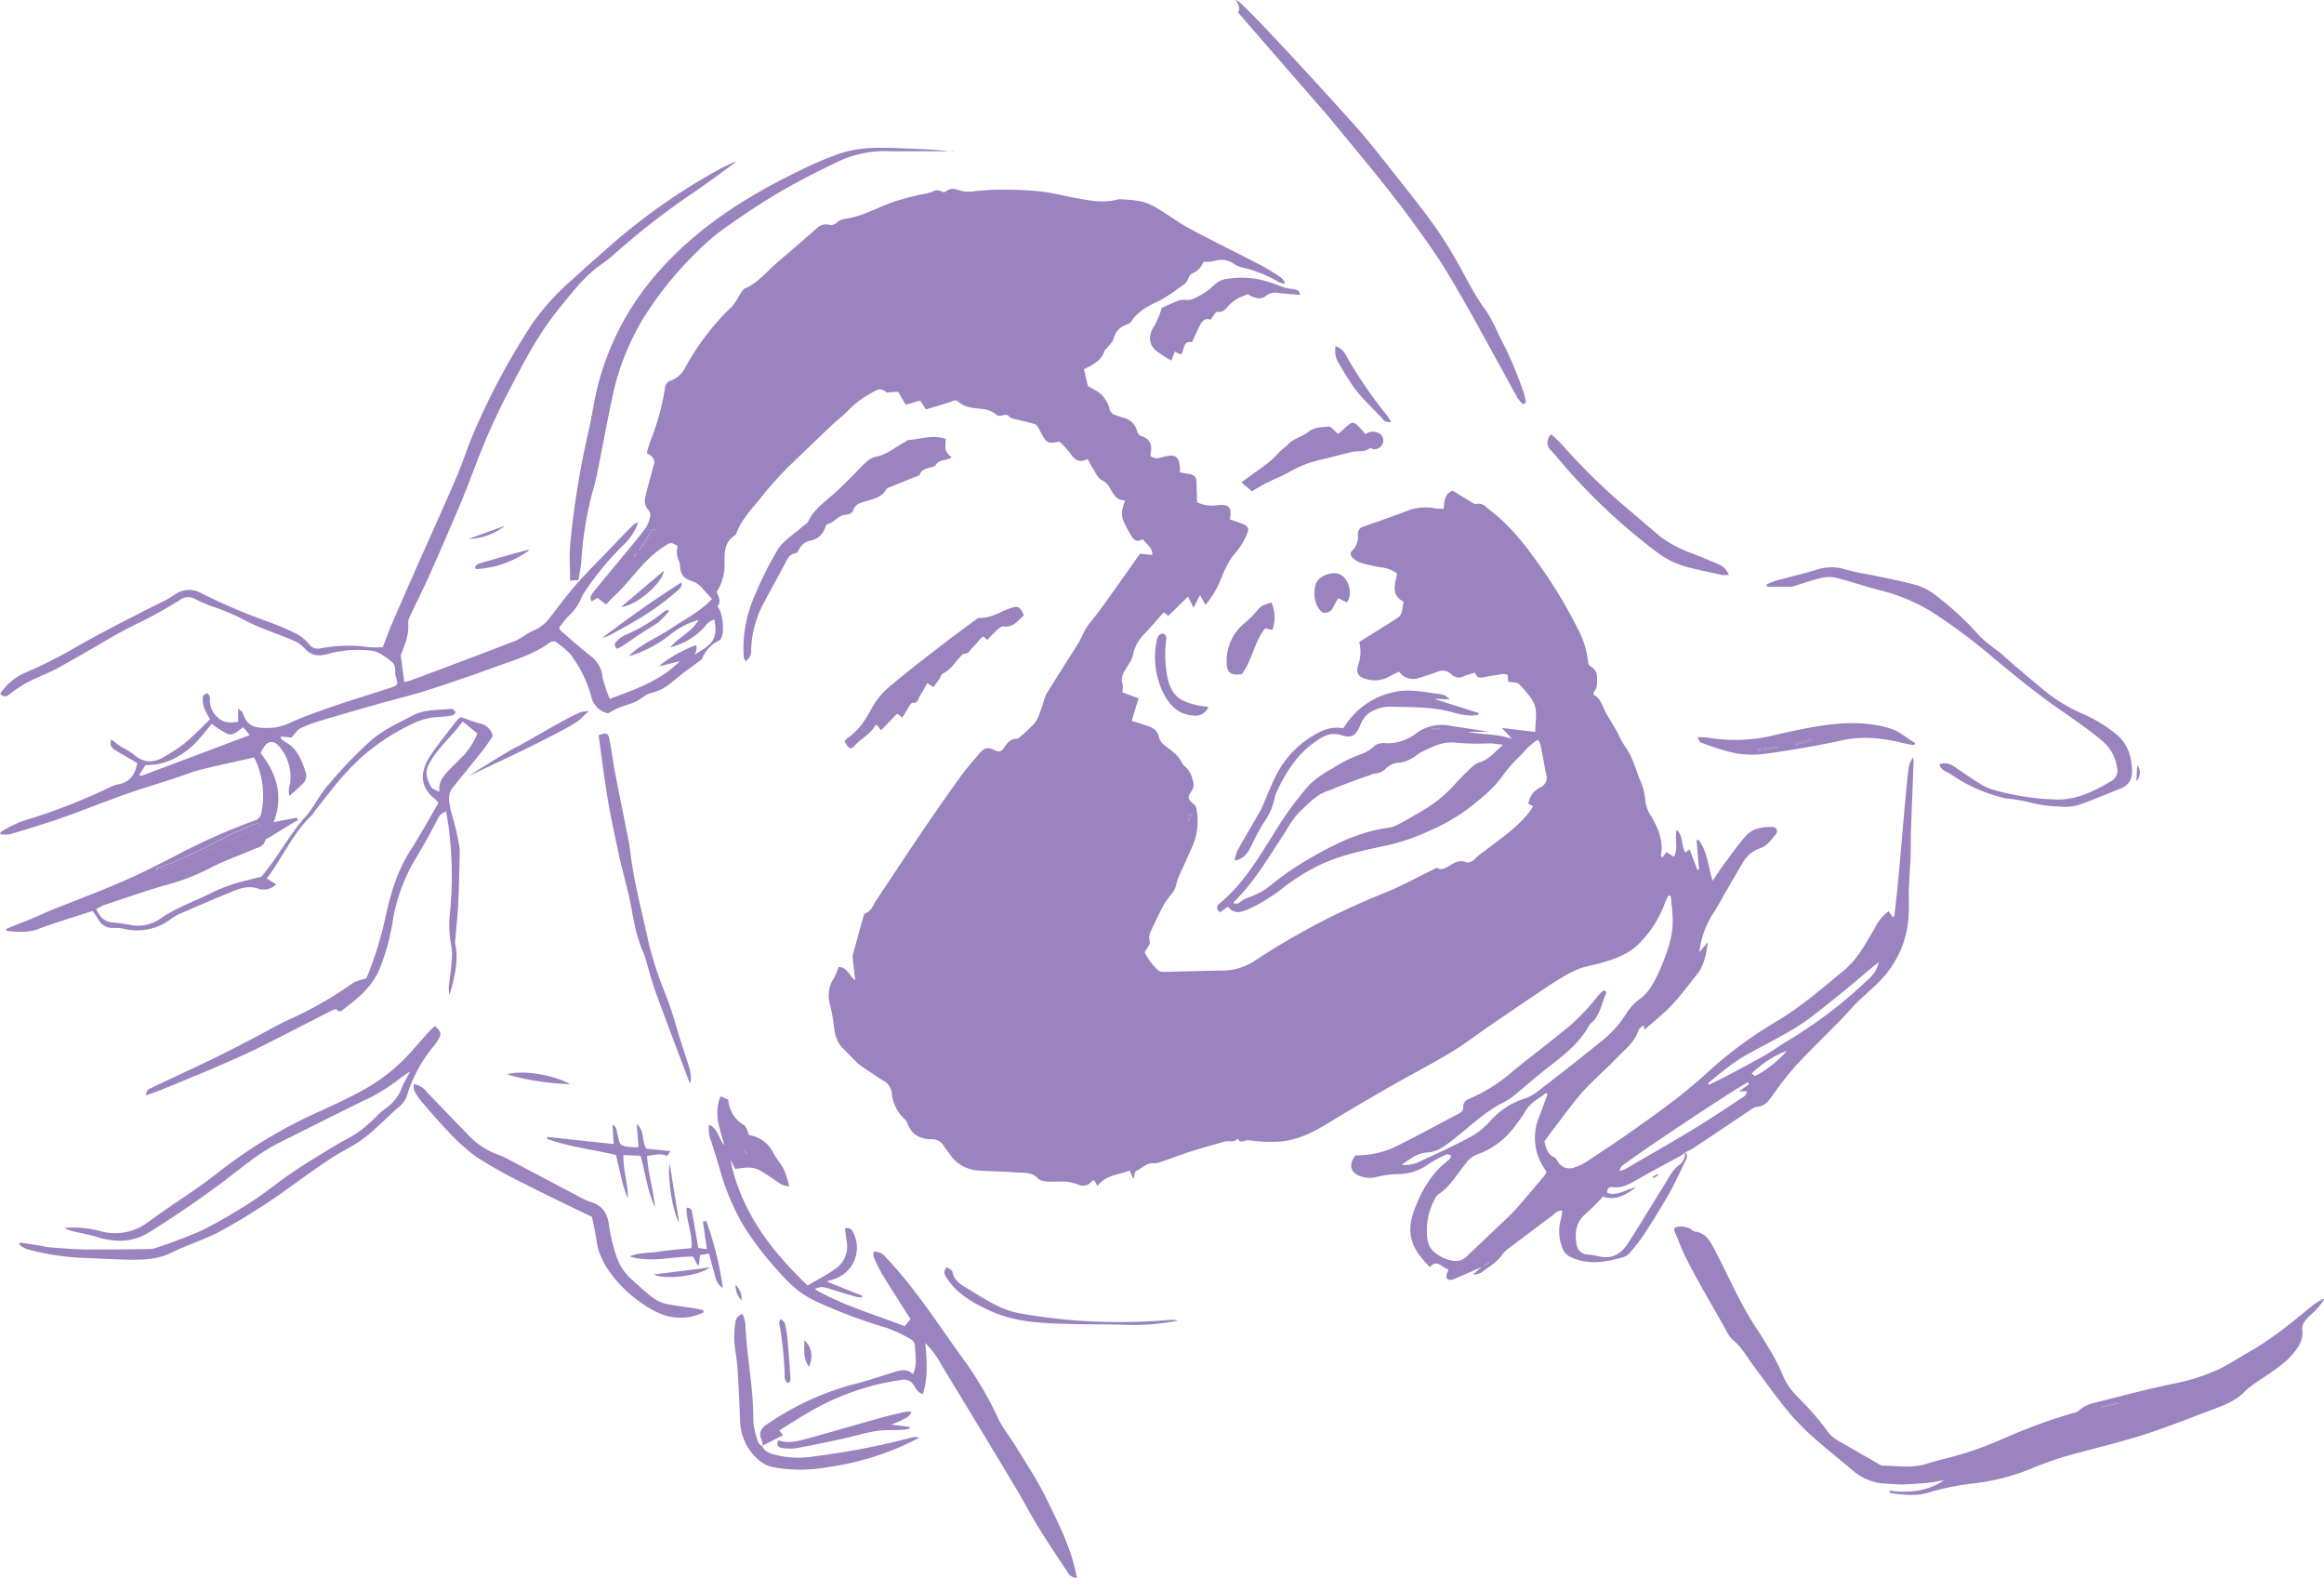 <svg xmlns="http://www.w3.org/2000/svg" viewBox="0 0 481.57 326.87"><title>Asset 1</title><g id="Layer_2" data-name="Layer 2"><g id="Layer_1-2" data-name="Layer 1"><path d="M349.14,238.64c.59.51.5,1.07.18,1.71-1.12,2.22-2.1,4.52-3.32,6.67-1.7,3-3.53,5.92-5.4,8.81a37.12,37.12,0,0,1-2.82,3.62,2.77,2.77,0,0,1-1.21.9c-3.64,1.09-7.29,1.78-11,.11a3.49,3.49,0,0,1-2-2.45,9.12,9.12,0,0,1-.22-5.1,19.63,19.63,0,0,0,.4-2.1c-1-.13-1.5.54-2.07,1q-4.53,3.36-9,6.76a5.92,5.92,0,0,0-1.37,1.3c-1.07,1.59-2.71,2.5-4.17,3.62a3.14,3.14,0,0,1-1.92.52l2.07-1.77,1.3-.57-.23-.34-1,1-5.56,2.42a4.22,4.22,0,0,1-.89.35c-1,.18-1.39-.29-1.09-1.29a6.62,6.62,0,0,1,.38-.8c-1.37-.31-2.34-2.32-3.92-.53-3.6-3.69-5.28-6.73-3-12.41,1.49-3.74,3.46-7.14,6.74-9.62a2.59,2.59,0,0,0,.51-.57,2,2,0,0,0,.14-.52c-.31-.09-.71-.34-.93-.23a27.36,27.36,0,0,0-3.7,2,10.92,10.92,0,0,1-5.86,2.09,19.3,19.3,0,0,0-4.92.6,5.59,5.59,0,0,1-3-.06c-2.43-.69-2.91-2.33-1.43-4.42a19,19,0,0,0,9.54-2.4c4-2,7.82-4.1,11.73-6.16.64-.34,1.17-.63,1.12-1.56s.58-1.34,1.37-1.66a33.54,33.54,0,0,0,8.73-5.51c3.3-2.73,6.75-5.29,10.05-8a42.34,42.34,0,0,0,7.6-7.57,9.26,9.26,0,0,1,1.21-1.22c.07-.07.24,0,.47-.05.05.21.23.49.15.64-1,2-1.16,4.44-3,6a2.83,2.83,0,0,0-.6.74c-2.11,3.73-5.44,6.22-8.73,8.77-2,1.57-3.93,3.27-5.91,4.89a14.78,14.78,0,0,1-2.77,2c-3.63,1.74-6.5,4.51-9.61,6.95a32.46,32.46,0,0,1-3.36,2.54,6.87,6.87,0,0,1-3,1c-2.09.09-3.52,1.28-5.39,2.55a6.76,6.76,0,0,0,3.75-.67c3.72-1.71,7.44-3.42,11-5.36a16.61,16.61,0,0,0,3.78-3.22,16,16,0,0,1,7-4.47,9,9,0,0,0,2.82-1.59c4.45-3.45,8.91-6.89,13.26-10.46a22.1,22.1,0,0,0,5.16-5.89A11,11,0,0,1,340,206.8c2-1.58,3-3.8,4-6,1.42-3.36,2.73-6.78,2.61-10.53-.05-1.56-.26-3.12-.4-4.67l-.47-.08a10.22,10.22,0,0,0-.71,1.43,22.59,22.59,0,0,1-4.84,7.94c-2.26,2.59-5.17,3.63-8.23,4.54-1.53.46-3.14.67-4.64,1.21a24.17,24.17,0,0,0-3.89,2c-1.48.87-2.91,1.83-4.33,2.79q-5.17,3.48-10.32,7c-2.69,1.84-5.26,3.86-8.05,5.53-4.44,2.66-9,5-13.52,7.62q-6.15,3.52-12.2,7.2c-3,1.85-6.21,3.41-9.78,3.7a30.77,30.77,0,0,1-6.48-.28c-.74-.1-1.75.87-2.28-.38-.69,1-1.78.41-2.66.65-1.56.44-3.13.88-4.68,1.34-1.08.32-2.17.64-3.23,1-1.75.6-3.47,1.24-5.22,1.84a4.3,4.3,0,0,1-1.64.33c-1.51-.12-2.41,1.09-3.63,1.58-.28.12-.3.87-.55,1.7l-.77-1.78c-2.26.91-4.9.87-6.69,3.2l-.67-1.2c-.15.06-.37.08-.46.19a2.3,2.3,0,0,1-2.89.71,9.22,9.22,0,0,0-3.53-.62c-.89,0-1.8.07-2.68,0-.68-.07-1.58-.12-2-.56-1.33-1.52-3.09-1.2-4.72-1.33-2.54-.21-5.09-.21-7.63-.39a7.72,7.72,0,0,1-6.2-3.66c-.31-.48-.72-.9-1-1.37A2.78,2.78,0,0,0,193,236c-2.26,0-4.1-.93-4.94-3.26a2.31,2.31,0,0,0-.64-.95,8.25,8.25,0,0,1-2.62-5.38,3.43,3.43,0,0,0-1.77-2.56c-1.68-1-3.29-2.18-4.93-3.27-.35-.23-3-3-3.39-3.36-1.56-1.48-1.77-3.41-2-5.39a37.21,37.21,0,0,0-.79-4,6.41,6.41,0,0,1,.84-5.14,13.28,13.28,0,0,0,1-2.37c1.89,0,2.16,1.87,3.47,2.73-.2-1.61-.37-3-.53-4.46a2.1,2.1,0,0,1,0-.76q1.1-4,2.25-8.07a1,1,0,0,1,.43-.6c1.22-.45,1.52-1.64,2.14-2.57,3.26-4.9,6.5-9.82,9.8-14.69q3.72-5.48,7.59-10.85c1.23-1.71,2.62-3.31,4-4.91,1.14-1.32,1.77-1.45,3.42-.65a1.16,1.16,0,0,0,1.64-.47c.68-1.06,1.38-2,2.81-2a.92.92,0,0,0,.49-.27c1-.85,2-1.79,2.9-2.69s1.31-2.57,1.86-3.92a16,16,0,0,1,.76-2.31c2.1-3.44,4.29-6.82,6.43-10.23a14.31,14.31,0,0,0,1.07-2,12.11,12.11,0,0,1,1.9-3c1.58-1.92,3-4,4.45-6,1.86-2.6,3.69-5.22,5.58-7.89l2.58.26c0-1.68-1.27-2.21-2-3.27-1.54.88-2.14-.23-2.73-1.33a20.74,20.74,0,0,1-1.39-2.72,4.71,4.71,0,0,1-.11-2.05,11.64,11.64,0,0,1,.58-1.95c-1.7.06-2.38-1.17-3.07-2.37a3.85,3.85,0,0,0-1.78-1.83c-.8-.38-1.26-1.53-1.82-2.37-.41-.62-.72-1.3-1.13-2-1.76.92-2.72.13-3.6-1.2a19.1,19.1,0,0,0-2.19-2.38c-2.42.44-2.63.34-3.72-1.62-.25-.45-.46-.92-.73-1.35-.17-.26-.39-.59-.65-.67-1.31-.39-2.63-.69-4-1-.36-.1-.72-.22-1.08-.34a.32.32,0,0,1-.15-.12c-.75-1.07-1.86.15-2.65-.4a5.31,5.31,0,0,0-2.46-1.21c-1.88-.26-4-.17-5.54-1.57-.63-.55-1.19-.09-1.78.1-1.63.51-3.27,1-4.93,1.49l-1.19-1.83-3,.85-1.59-2.68-1.36.09c-.38,0-.91.21-1.11,0-1.33-1.22-2.3-.2-3.42.38a18.14,18.14,0,0,0-4.53,3.51c-1.08,1.09-2.32,2-3.43,3.07-2.74,2.59-5.45,5.22-8.18,7.82a76.51,76.51,0,0,0-6.67,7.41c-1.77,2.19-3.72,4.21-4.74,6.9a1.3,1.3,0,0,1-.43.63c-2.06,1.29-2.09,3.42-2.1,5.43a10.11,10.11,0,0,1-1.64,6.23c.4,1,1.08,2,.18,3,1.12,1.31,1.54,5.15.77,6.6-.09.16-.2.37-.35.44a7.19,7.19,0,0,0-3.61,3.81c-.1.21-.36.35-.57.5-1,.76-2.06,1.49-3.08,2.26-2.18,1.63-4,3.73-6.9,4.31-1.12.23-2.06,1.27-3.16,1.78s-2.38.84-3.56,1.31c-.65.26-1.26.64-2.2,1.14a4.48,4.48,0,0,1-3.5-3.58,24.89,24.89,0,0,0-3.67-7.77C118,135,116.51,134,115.25,133a1.27,1.27,0,0,0-.89-.07,1.74,1.74,0,0,0-.67.35c-3.23,2.3-7,3.4-10.65,4.73q-7.3,2.67-14.71,5.05c-3.16,1-6.41,1.76-9.61,2.67-4.06,1.15-8.11,2.31-12.15,3.52a28.16,28.16,0,0,0-4.27,1.59c-.66.32-1.11,1.1-1.92,1.95l-2.12-.22-.12.37a4.68,4.68,0,0,0,.81.67c2.58,1.31,3.54,3.74,4.36,6.27a2.26,2.26,0,0,1-.58,2.48c-.87.84-1.78,1.64-2.76,2.54a4.47,4.47,0,0,1,.12-2.45A9.81,9.81,0,0,0,58.16,155c-1-1.36-2-1.68-3-.83A6.75,6.75,0,0,0,54,156c3.34,4.26,4.8,8.89,2.7,14.32l4.75-.93.38.5c-.34.16-.7.3-1,.5-1.75,1.06-3.49,2.13-5.23,3.2-.22.13-.6.23-.63.4-.27,1.44-1.58,1.54-2.56,2-3,1.33-6.11,2.34-9,3.9a44.87,44.87,0,0,1-9.29,3.52c-4.24,1.23-8.4,2.7-12.59,4.1a12.17,12.17,0,0,0-1.61.82c.8,1.6,1.73,2.71,3.61,2.78a33.43,33.43,0,0,1,3.78.56,8.19,8.19,0,0,0,6-1.42c3.08-2.14,6.6-3.37,9.92-5a35.2,35.2,0,0,1,4.77-2c2.06-.66,4.18-1.12,6.16-1.64,3.41-4,5.73-8.64,9.22-12.52,1.7-1.89,2.76-4.34,4.44-6.25a89.66,89.66,0,0,1,9.16-9.54c2.49-2.12,5.61-3.55,8.55-5.09,2.5-1.31,5.36-1.09,8.09-1.37.26,0,.58.47.87.72-.26.22-.5.6-.8.65a26.66,26.66,0,0,1-3.22.35c-2.71.12-5,1.31-7.34,2.56a43,43,0,0,0-11.29,8.79c-2.34,2.53-4.37,5.34-6.54,8a8.82,8.82,0,0,1-.66.94c-3.59,3.4-5.68,7.86-8.43,11.85-.25.37-.53.72-.93,1.27l1.94,1.24a3.69,3.69,0,0,1-3.61.92c-2.07-.78-3.9-.09-5.72.65-3.43,1.39-6.82,2.87-10.22,4.34a9.61,9.61,0,0,0-2,1.06,11.56,11.56,0,0,1-10.13,2.19,9.6,9.6,0,0,0-1.91-.15,3.33,3.33,0,0,1-3.3-1.83,13.15,13.15,0,0,0-1.16-1.68c-3.81,1.25-7.61,2.38-11.31,3.76-2.21.83-4.31.57-6.48.37l-.1-.41,2.22-.91c1.3-.52,2.61-1,3.91-1.57,1-.42,2-.91,3-1.32,5.16-2.08,10.37-4,15.48-6.25,3.63-1.57,7.15-3.42,10.69-5.21A124.08,124.08,0,0,1,52.72,170a1.9,1.9,0,0,0,1.39-1.43,17.57,17.57,0,0,0-1.32-11.41c-.07-.16-.27-.26-.23-.23-3.75.85-7.37,1.61-11,2.52-1.86.47-3.64,1.21-5.47,1.8-3.4,1.11-6.84,2.14-10.22,3.33-4.28,1.52-8.49,3.23-12.78,4.74-3.62,1.27-7.29,2.38-11,3.5a7,7,0,0,1-2,0L.1,172.4a26.59,26.59,0,0,1,4.43-2.27,123.61,123.61,0,0,0,17.91-6.88,7.35,7.35,0,0,1,2-.77c2.47-.38,3.55-2,4-4.41-1.42-.83-2.91-1.68-4.38-2.56-.77-.46-1.49-1-1-2.33.82.61,1.47,1.17,2.19,1.63a17,17,0,0,1,2.31,1.35c2.12,1.94,4.31,2,6.64.5a36.42,36.42,0,0,0,4-2.63c1.85-1.55,3.54-3.29,5.32-5a18.76,18.76,0,0,1-1.25-2.48,5.77,5.77,0,0,1-.24-2.23c0-.29.58-.54.89-.8.21.34.64.71.6,1A4.64,4.64,0,0,0,45,148.51c1.23,1.3,2.67,1.25,4.35,1v-2.77c.5.5.88.69,1,1,.89,3,2.88,3.23,6.43,3a13.1,13.1,0,0,0,4.14-1.39c3-1.26,6.09-2.34,9.18-3.39,3.57-1.21,7.18-2.29,10.76-3.47,1.69-.56,1.67-.61,1.14-2.43a1.31,1.31,0,0,1-.1-.37c0-1,.11-2-.78-2.64-1.31-1-2.53-2.1-4.33-2.28a23.75,23.75,0,0,0-8.93.71c-1.93.56-3.45.34-4.82-1.25a6.43,6.43,0,0,0-2.34-1.59c-3.3-1.4-6.75-2.47-9.91-4.12a42.6,42.6,0,0,0-7.15-3,38.49,38.49,0,0,1-3.65-1.65,2.85,2.85,0,0,0-2.69.41,91.56,91.56,0,0,1-8.34,4.65,89.48,89.48,0,0,0-8.07,4.4c-3.12,1.76-6.2,3.6-9.35,5.29-1.91,1-4,1.76-5.9,2.76a27,27,0,0,0-3.66,2.43c-.67.5-1.2.69-1.94-.09a11.81,11.81,0,0,1,4.92-4.25,97,97,0,0,0,9.3-4.56c6.52-3.81,13.27-7.19,20-10.56.8-.4,1.53-.92,2.29-1.4a5.07,5.07,0,0,1,5.28,0,119.18,119.18,0,0,0,13.38,5.71,57.17,57.17,0,0,1,6.53,2.79,9.21,9.21,0,0,1,2.31,2,2.26,2.26,0,0,0,2.18.9,29.91,29.91,0,0,1,10.1-.29,22.64,22.64,0,0,0,3,0c.63-1.62,1.2-3.23,1.87-4.81,1.56-3.64,3.16-7.27,4.76-10.9,2.85-6.44,5.77-12.85,8.55-19.31,1.46-3.41,2.56-7,4.07-10.36a147,147,0,0,1,11.79-21.76,52.26,52.26,0,0,1,8.55-9.31q3.26-3,6.6-5.88A126.52,126.52,0,0,1,149.16,35c.9-.48,1.84-.9,2.76-1.34a3.94,3.94,0,0,1,.64-.15c-3.14,2.27-6.07,4.52-9.14,6.57a154.85,154.85,0,0,0-16.61,13c-1.29,1.14-2.79,2-4.1,3.17a31.34,31.34,0,0,0-3.22,3.26c-1.63,1.89-3.21,3.82-4.73,5.8-4,5.21-6.91,11.06-9.92,16.85a137.24,137.24,0,0,0-6.21,14c-1.15,3-2.29,6-3.53,8.91q-3.1,7.33-6.35,14.6c-1.2,2.68-2.54,5.3-3.79,8a3.08,3.08,0,0,0-.38,1.46c.22,2.47-.77,4.62-1.55,6.58l.74,5.58a12.57,12.57,0,0,0,1.45-.38c7.13-2.67,14.27-5.33,21.37-8.08,1.41-.55,2.6-1.64,4-2.23a7.92,7.92,0,0,0,3.26-2.54c1.88-2.42,3.71-4.9,5.74-7.2,2.24-2.54,4.68-4.91,7-7.36,1.51-1.57,3-3.14,4.55-4.68a2.54,2.54,0,0,1,1.11-.63,11.41,11.41,0,0,1-2.91,4.55,59.5,59.5,0,0,0-8.18,9.88,5.31,5.31,0,0,0-.67,1.16,10.57,10.57,0,0,1-2.84,4,24,24,0,0,0-1.79,2.25c.17.36.2.51.29.59,2.08,1.78,4.12,3.61,6.28,5.3a6.18,6.18,0,0,1,2.43,4.36,25.1,25.1,0,0,0,1.5,4.5c5.24-2,10.31-3.63,14.56-7.84l-4.31,1.1c1.18-1.32,5.31-3.66,7.66-4.39a2.29,2.29,0,0,1-.43,2c3.56-2.08,5-3,4.2-7.34a3.75,3.75,0,0,0-2,1.52,14.3,14.3,0,0,1-7.12,4.26c1.61-2.07,4.29-3,5.85-5.68a16.62,16.62,0,0,0-5.66,2.87,24.85,24.85,0,0,1-8.87,4.68c2.53-2.54,5.9-3.8,8.81-5.77s6.06-3.5,8.5-6.12c-1-1-1.73-1.95-2.58-2.77a3.7,3.7,0,0,0-1.41-.85c-1.93-.61-2.53-1.32-2.65-3.34a2.8,2.8,0,0,0-.15-.73,4.66,4.66,0,0,1-.35-3.28c-1.46-.9-1.48-.72-2.82.13-4.35,2.75-6.94,7.23-10.66,10.59-.42.38-.79.83-1.34,1.41l-1.77-1.38-1.22.74c-.53-.88,0-1.46.4-2,1.81-2.24,3.67-4.44,5.5-6.66s3.61-4.32,5.3-6.56a6.78,6.78,0,0,0,.92-2.47,1.44,1.44,0,0,0-.31-1.19,2.81,2.81,0,0,1-.65-2.86c.35-1.68.86-3.33,1.3-5,.13-.49.24-1,.41-1.48.43-1.26-.36-1.89-1.44-2.51a21.79,21.79,0,0,1,.75-2.53,49.27,49.27,0,0,0,3-10.88,1.77,1.77,0,0,1,1.29-1.64,5.29,5.29,0,0,0,2.9-2.63,51.87,51.87,0,0,1,9.77-12.75,10.83,10.83,0,0,0,1.32-2c.42-.62.78-1.48,1.38-1.73,2.69-1.15,4.42-3.43,6.54-5.25q4.15-3.56,8.27-7.16a2.69,2.69,0,0,1,2.44-.75,1.7,1.7,0,0,0,1.72-.46,3.57,3.57,0,0,1,1.89-.78c3.86-.57,7.16-2.71,10.83-3.8,1.53-.45,3.08-.82,4.63-1.2a13,13,0,0,0,2.41-.56,1.76,1.76,0,0,1,1.95-.06,1,1,0,0,0,.89,0c1-.93,2.18-.46,3.08-.17a7,7,0,0,0,3,.08c1.78-.15,3.57-.33,5.35-.31,2.8,0,5.62.1,8.4.41,2.41.27,4.76.92,7.16,1.35,2.83.51,5.66,1.09,8.54.29a3.81,3.81,0,0,1,1.33,0,23.3,23.3,0,0,1,3.8.43,12.94,12.94,0,0,1,3.27,1.47c2.14,1.27,4.13,2.8,6.32,4,5,2.68,10.14,5.18,15.2,7.81,1.36.71,2.63,1.57,3.92,2.41a2.07,2.07,0,0,1,.87,1.31,3.85,3.85,0,0,1-1.11-.24A26.65,26.65,0,0,0,257,55.31a6,6,0,0,1-1.52-.79,4.53,4.53,0,0,0-3.86-.45,8.61,8.61,0,0,1-2.27.16,3.89,3.89,0,0,1-2.2,2.37,1.65,1.65,0,0,0-.89,1c-.29,1-1.11,1.5-1.9,2a31.87,31.87,0,0,1-3.8,2.54c-2.36,1.12-4.68,2.19-6.17,4.51-.24.38-.86.51-1.31.76A3.72,3.72,0,0,0,230.81,70c-.13.73-.87,1.35-1.34,2-.19.26-.52.45-.61.73-.69,2.11-2.58,2.87-4.24,3.77l.81,3.48c1.13.69,2.62,1.22,3.46,2.57a6,6,0,0,1,1,1.94A1.58,1.58,0,0,0,231,85.93c.54.2,1.08.42,1.63.57a3.73,3.73,0,0,1,3,2.88,1.47,1.47,0,0,0,.82.93c1.93.63,2.39,1.94,1.94,3.77a1.33,1.33,0,0,0,.06.42,2.21,2.21,0,0,0,2.14.27c.18-.06.37-.1.56-.15,2.43-.62,3.19-.08,3.36,2.37,0,.25,0,.5,0,.85.52.1,1,.21,1.51.28,1.59.21,1.93.64,1.93,2.21,0,1.26.08,2.52.12,3.71a7,7,0,0,0,4.12.62c2.45-.3,3.16.42,2.65,2.93.86.3,1.76.58,2.63.93,1.14.46,1.45.95.94,2.07a14.19,14.19,0,0,1-2.25,3.76c-1.75,1.9-2.6,4.23-3.54,6.51a21.82,21.82,0,0,1-2.82,4.47l-1.12-2.06-1.37,2.64-1.11-2.34-4.1,4-.94-.74c-1.35,1.51-2.61,3-3.93,4.38a8.75,8.75,0,0,0-2.5,4.63,5.77,5.77,0,0,1-.92,1.87c-.74,1.24-1.72,2.37-1.19,4a5,5,0,0,1-.07,1.7l3.37,1.25-1.41,4.67c1,.33,2,.61,2.93.92,1.25.41,2.38.9,2.71,2.4s1.78,2.07,2.78,3a6.53,6.53,0,0,1,1.83,2.07,2.11,2.11,0,0,0,.61.91,4.78,4.78,0,0,1,1.74,2.89,2.43,2.43,0,0,1-.3,2.51c-.81,1.07-.58,1.67.48,2.49a1.55,1.55,0,0,1,.59.85,13.14,13.14,0,0,1-.67,7.68c-1,2.27-2.07,4.54-3.07,6.82-.27.62-.35,1.33-.59,2a5.78,5.78,0,0,1-.73,1.27,21,21,0,0,0-1.58,2.11c-.91,1.69-1.73,3.42-2.53,5.16a3.44,3.44,0,0,0-.46,2.72c.16.48-.58,1.26-1.05,2.16A12.64,12.64,0,0,0,240,201a1.77,1.77,0,0,0,1.22.32c4.1-.07,8.19-.23,12.29-.26a12.28,12.28,0,0,0,6.65-2.13,147.79,147.79,0,0,1,26.12-13.71c3.85-1.49,7.49-3.55,11.47-5.47.58.47,1.36.34,2.38-.28s2.2-1.52,3.72-.83c.42.19,1.43-.27,1.8-.73a10.18,10.18,0,0,1,1.85-1.51c3.26-2.56,6.79-4.84,9.39-8.17.27-.35.49-.73.8-1.19l-1-.56a4.46,4.46,0,0,1,2.53-3.39,2.15,2.15,0,0,0,1.2-2.53c-.43-2.13-.8-4.27-1.23-6.41a3.71,3.71,0,0,0-.53-.91,13.89,13.89,0,0,0-2,1.55c-1.78,2-3.81,3.73-5.34,6a25.78,25.78,0,0,1-4.82,4.89,38.34,38.34,0,0,1-9.36,6,47.62,47.62,0,0,1-8.77,3.23c-5.47,1.21-11.07,2.19-16.1,4.88a46,46,0,0,0-6,3.81,35.44,35.44,0,0,1-7.45,4.69c-1.48.62-3,1.27-4.36-.47l-1.7,1.19c-.69-.68-.81-1.26,0-1.9,4.88-4,8-9.39,11.32-14.62a69.14,69.14,0,0,1,7.22-9.9,21.09,21.09,0,0,1,4.66-3.31,31.06,31.06,0,0,1,4-2.23c1.71-.76,3.56-1.15,4.95-2.62a3.25,3.25,0,0,1,2.2-.47,9.71,9.71,0,0,0,6.4-2.09,9,9,0,0,1,7.28-1.48c2.58.41,5.17.76,7.78,1.21h-4.46c3,.63,6.17.36,9.22,1.49l-2.13-2.3,6.93.84c0-2.06.43-4-.12-5.56s-2-3-3.24-4.35c-.41-.44-1.4-.33-2.23-.49l-.13-1.4a2.11,2.11,0,0,0-.75-.22c-1.39.19-2.78.39-4.15.67-.85.17-1.54.16-1.85-.92a19.23,19.23,0,0,0-2.27.69,2.16,2.16,0,0,1-2.65-.36,2.61,2.61,0,0,0-3-.48q-1.81.64-3.65,1.2a3.56,3.56,0,0,1-4.19-1.28c-.63.32-1.3.64-2,1a6.14,6.14,0,0,1-4.46.63c-1.82-.43-2.58-1.21-2-3a8.25,8.25,0,0,0,.22-4.77c2.78-1.75,5.38-3.35,7.95-5,1.22-.78.87-2.16,1.25-3.35-2.81-1.4-1.7-3.75-1.36-5.84a6.71,6.71,0,0,0-3.46-1.28,36.38,36.38,0,0,1-4.27-1,4.15,4.15,0,0,1-1.43-.93c-.48-.42-.67-1.07-.15-1.52a4,4,0,0,0,1.19-3.31,1.59,1.59,0,0,1,1.21-1.7q4.9-1.68,9.75-3.51a10.82,10.82,0,0,1,5.19-.22c.49.06,1,.06,1.58.1.29-1.42,0-3,1.89-3.79,1.25.76,2.64,1.61,4,2.45.27.16.62.42.85.35,1.31-.4,2,.55,2.84,1.2,4.24,3.22,7.43,7.33,10.46,11.66a93.91,93.91,0,0,1,7.62,12.63,19.15,19.15,0,0,1,2.3,7.07,1.37,1.37,0,0,0,.45,1,2.46,2.46,0,0,1,1.4,2.49c0,1,.12,1.9-.56,2.73-.11.13-.1.36-.18.69,1.57.71,1.81,2.39,2.58,3.73s1.64,2.75,2.43,4.14a23.37,23.37,0,0,0,1.34,2.54c1.57,2.09,2.3,4.55,3.16,6.94a13.52,13.52,0,0,1,1.27,4.75,6.72,6.72,0,0,0,1.16,3c1.44,2.54,2.63,5.1,2.05,8.14,0,.1.11.22.26.52l.91-1.17,1.52,1c1-1.78.07-3.7.59-5.59,1.41,1.32.88,3.22,1.77,4.73l.88-.68,1.62,4.23.34-.06-.5-6.07.43-.08c1.86,2.52,2,5.61,2.88,8.49.79-1.15,1.64-2.47,2.58-3.73,1.41-1.9,2.77-3.84,4.34-5.6,1.4-1.56,3.42-1.88,5.42-1.82,1,0,1.33.84.67,1.63-.89,1.06-1.7,2.27-3.12,2.76a6.59,6.59,0,0,0-3.63,3q-1.61,2.72-3.19,5.46c-1,1.65-1.82,3.36-2.88,4.95a18.52,18.52,0,0,0-2.93,8.12l1.78-2.08c-.36,2.66-.82,4.86-2.28,6.7-1.71,2.16-3.35,4.38-5.23,6.38-1.69,1.8-3.67,3.32-5.62,5.05l-.21-.92c-.41.4-.94.68-1.07,1.09-.76,2.4-2.71,3.86-4.33,5.55-2.3,2.4-4.84,4.57-7.07,7-2,2.22-3.74,4.69-5.58,7.07-.82,1.05-1.59,2.14-2.5,3.36.32,1.21.57,2.66,2.15,3.37.26.11.41.47.59.73a2.81,2.81,0,0,0,3.6,1.26,10.3,10.3,0,0,0,2.41-1.16c2.94-1.93,5.87-3.87,8.75-5.89,3.4-2.39,6.8-4.8,10.09-7.34,2.53-2,4.94-4.07,7.3-6.23a85.24,85.24,0,0,1,13.52-9.77c4.94-3,9.3-6.77,13.73-10.45,2.85-2.37,4.45-5.57,6.29-8.63a9.36,9.36,0,0,1,2.91-3.56l.9,1.3c.12-.18.28-.33.3-.5.28-2.48.57-5,.8-7.44.42-4.59.8-9.18,1.21-13.77.26-2.93.53-5.85.86-8.77a6.13,6.13,0,0,1,.91-2.62c.07.15.21.3.2.45-.18,4.85-.38,9.69-.55,14.54-.07,2.11,0,4.22-.12,6.33s-.27,4.33-.35,6.49c0,1.4.07,2.81,0,4.21a20.89,20.89,0,0,1-6.33,14.58c-1.35,1.36-2.84,2.58-4.21,3.93s-2.33,2.54-3.53,3.76c-3.09,3.15-6.27,6.22-9.28,9.45a61,61,0,0,0-4.5,5.7c-1,1.33-1.73,2.82-3.7,2.88a3.06,3.06,0,0,0-1.33.7c-3.89,2.59-7.76,5.2-11.65,7.78-.58.38-1.23.65-1.85,1a5,5,0,0,1-.75.58c-3.13,1.72-6.29,3.37-9.38,5.15-1.53.88-3,1.68-4.84,1.42-.77-.11-1.2.28-1.12,1.19,2.1.73,3.77-.73,6-1.16-2.3,1.63-4.32,2.85-6.9,1.93a46,46,0,0,1-3.47,3.48c-2.09,1.71-2.42,3.88-2,6.33a2.39,2.39,0,0,0,2.1,2.17,18.94,18.94,0,0,1,2.08.29c2.81.84,4.93-.2,6.42-2.51,2.6-4,5.07-8.12,7.6-12.18.87-1.39,1.52-2.87,2.91-4a3,3,0,0,0,1.35-2.78Zm-217-124.37c1.2-1.26,2.44-2.49,3.59-3.79.41-.46.07-.8-.47-.88l-1.73,2.68-1.35,2-.85.88.28.22.52-1.14Zm179.24,40c-1.2-.13-1.93-.27-2.66-.28a52.89,52.89,0,0,1-6.7-.11c-2.83-.42-5.1.73-7.43,1.89-.74.37-1.35,1-2.09,1.34A6.41,6.41,0,0,1,290,158a3.91,3.91,0,0,0-2.74,1.12,3.62,3.62,0,0,1-2.55,1.15,3.69,3.69,0,0,0-1,.37c-1,.33-1.92.64-2.86,1-1.36.5-2.71,1-4.06,1.54a12.39,12.39,0,0,1-1.23.53c-2.72.72-4.47,2.84-6.41,4.61a19.64,19.64,0,0,0-2.64,3.76c-3.4,5.07-6.39,10.44-10.82,14.75,0,0,0,.12,0,.39.39-.06.92,0,1.13-.2.88-.92,2.11-1.09,3.16-1.62a13.75,13.75,0,0,0,2.83-1.61,60.34,60.34,0,0,1,9.48-6.47c4.8-2.75,9.75-5.06,15.31-5.83a6.13,6.13,0,0,0,2-.64c1.7-.9,3.36-1.85,5-2.82a27.81,27.81,0,0,0,7.09-5.8,51.21,51.21,0,0,1,3.65-3.63,3,3,0,0,1,1.14-.63c1.91-.59,3.14-2,4.9-3.63Zm9.28,72.42-.33-.27c-1.34,1.13-3,1.83-4,3.4a40.26,40.26,0,0,1-3.17,4.44,16.38,16.38,0,0,1-7,4.86,5,5,0,0,0-2.23,1.66c-1.93,2.27-3.36,5-5.94,6.69a3.44,3.44,0,0,0-.92,1.43,13.2,13.2,0,0,0-1.4,5.53c0,1.52,0,3.16,1,4.4a7.64,7.64,0,0,0,4.07,2.28,3.34,3.34,0,0,0,3.44-1.1q4.11-3.87,8.2-7.76c.69-.66,1.37-1.35,2-2.07,1.88-2.17,3.73-4.37,5.59-6.56a6.18,6.18,0,0,0,.48-.76,4.74,4.74,0,0,0-.28-.59,11.27,11.27,0,0,1-1.2-11c.59-1.54,1.15-3.09,1.73-4.63Zm33.25-2.31.21.34c1.48-.74,3-1.44,4.42-2.21,2.53-1.35,5.07-2.7,7.56-4.13,1.66-1,3.2-2.12,4.86-3.08a93.85,93.85,0,0,0,16.11-12.37,6.47,6.47,0,0,0,2.25-3.62c-1.84,1.4-3.53,2.93-5.29,4.38-2.81,2.31-5.63,4.62-8.52,6.84-4.72,3.62-10.24,5.89-15.29,9a77.82,77.82,0,0,0-6.31,4.9Zm8.52.2-.24-.37c-2.08.93-25.12,16.26-26.25,17.49a3.5,3.5,0,0,0-.34.9,9.1,9.1,0,0,0,1.24-.46c4.69-2.72,9.41-5.41,14.05-8.21,3.28-2,6.46-4.12,9.65-6.23.58-.38,1.38-.69,1.42-1.63h-1.6l2.07-1.48Zm-312-73.93c-1.23.79-2.14,1.93-3.47,1.3a25.89,25.89,0,0,1-3.1-2c-1.78,2.15-3.42,4.42-5.8,6a13.05,13.05,0,0,1-7.92,2.53l-1.25,2,.28.29,22.58-8.49-1.32-1.61Zm4,20.49a1.66,1.66,0,0,0-2.06-.27c-1.81.8-3.66,1.5-5.42,2.4-4.66,2.37-9.23,4.92-14.26,6.48-.16.05-.26.29-.39.43a13.47,13.47,0,0,0,4.3-1.07c2.63-1.15,5.19-2.46,7.81-3.63,3.31-1.48,6.66-2.88,10-4.33ZM370.3,217.66a20.84,20.84,0,0,0-7.34,4.76c.41.24.71.52.82.45a23,23,0,0,0,6.52-5.22ZM247,168.59c-.89.18-1.13.6-.61,1.5l.61-1.5Zm49.65-17.64s0,.08,0,.11h1.63s0-.08,0-.11Z" fill="#9A83BF"/><path d="M391.47,308.76c4,.6,7.83.23,11.41-2.15-1,.17-1.76.34-2.57.45s-1.62.2-2.43.25c-1.27.09-2.54.19-3.81.2-1,0-2-.12-3.07-.16a11.15,11.15,0,0,1-7-2.66c-4.5-3.88-9.36-7.38-13.21-12-2.54-3-4.83-6.28-7.21-9.45-1.45-1.93-2.58-4.1-4.52-5.67a7.46,7.46,0,0,1-1.5-2.21c-2.8-5-5.74-9.85-8.28-14.93-.87-1.75-1.52-3.67-2.36-5.48-.06-.13.07-.36.14-.65a4,4,0,0,1,3.59.52,1.12,1.12,0,0,0,.48.29c2.45.23,3.35,2.22,4.28,4,2.07,3.9,3.86,7.94,6,11.82,1.55,2.86,3.46,5.53,5.12,8.34a41.44,41.44,0,0,1,2.88,5.59,13.11,13.11,0,0,0,2.6,4c.9,1,1.91,1.9,2.79,2.91a53,53,0,0,1,3.78,4.57,7,7,0,0,0,2.35,2.13l8.15,4.67a2.49,2.49,0,0,0,1,.48c3,0,6,.59,9-.35,2.74-.86,5.57-1.43,8.3-2.31s5.31-1.86,7.89-3a112.62,112.62,0,0,1,14.4-5.26,2.42,2.42,0,0,0,1.06-.43c1.35-1.35,3.16-1.63,4.87-2.07,4.77-1.22,9.53-2.45,14.35-3.48a41.81,41.81,0,0,0,9.66-3c2.12-1,4.12-2.32,6.17-3.49l.16-.11c4.77-2.67,8.95-6.16,13.16-9.6a11,11,0,0,1,2.57-1.54,11.14,11.14,0,0,1-2.43,3,16.57,16.57,0,0,0-1.6,1.65,2.74,2.74,0,0,0-.6,1.72c.37,2.47-1.06,4.16-2.48,5.76a22.25,22.25,0,0,1-3.56,2.9c-2,1.48-4.28,2.67-6,4.4-2.26,2.23-5.09,3-7.86,4.09-4.24,1.61-8.48,3.27-12.8,4.66s-8.61,2.43-12.92,3.6a73.12,73.12,0,0,0-10.55,3.48,45.11,45.11,0,0,1-11.86,3.05,53,53,0,0,0-9.74,2,12.18,12.18,0,0,1-3.95.37,36.59,36.59,0,0,1-3.73-.38v-.57Zm47.45-18-.06-.28-3.46.8.06.26,3.46-.78Z" fill="#9A83BF"/><path d="M158,299.65a3.62,3.62,0,0,0-.14-1.32c-.94-1.75.25-2.77,1.38-3.49a58.43,58.43,0,0,1,17.52-8.05c2.91-.72,5.77-1.69,8.63-2.59,1.34-.42,2.62-.66,3.79.47,1-2.09.44-4.14.39-6.15a1.72,1.72,0,0,0-.89-1.12,29,29,0,0,0-4.82-2.28,112.27,112.27,0,0,1-14.73-5.51,20.74,20.74,0,0,1-6.67-5,71,71,0,0,1-7.89-9.89,47.73,47.73,0,0,1-5.4-12.46c-.55-2-1.22-3.9-1.81-5.86a6.74,6.74,0,0,1-.45-3.4c2,.85,2,3,3.17,4.23-.85-3.3-2.31-6.52-.75-10.12l1.58.7a6.57,6.57,0,0,0,3.28,5.27c.52.36.66,1.26,1.05,2.06a6.65,6.65,0,0,1,4.88,3.45c.65,1.3,1.68,2.42,2.34,3.72a22.2,22.2,0,0,1,1.08,3.46,6.11,6.11,0,0,1-1.51-.36c-.83-.47-1.6-1.06-2.4-1.59-3.19-2.13-3.56-2.22-7.28-1.67l-1-1.91c2.16,10.69,8.42,18.82,16,26.06,2-1.2,4-2.19,5.71-3.44a5.61,5.61,0,0,0,2.39-5.7c-.13-.87-.23-1.74-.36-2.66a1.28,1.28,0,0,1,1.67.73,6.85,6.85,0,0,1-4,9.76c-.35.1-.68.23-1.45.48l7.35,2.95-.07.34a6,6,0,0,1-1.14-.11c-1.84-.53-3.68-1.08-5.51-1.66-1.49-.47-2-.5-3.12.07,5.93,3.42,12.4,5.24,18.64,7.66l1.21-1.46c-1.93-3-3.91-6.1-5.81-9.2a31.86,31.86,0,0,1-1.77-3.59,3.59,3.59,0,0,1-.07-1.16,2.8,2.8,0,0,1,2.54,1.16c6.43,6.75,11.33,14.66,16.81,22.13A74,74,0,0,1,206.92,294c1,2,2.43,3.76,3.6,5.67,2.09,3.44,4.35,6.81,6.13,10.42,2.31,4.68,4.71,9.37,6,14.48.19.72.32,1.45.5,2.29a2.22,2.22,0,0,1-2-1.3c-2.09-3.14-4.19-6.27-6.16-9.49-1.74-2.84-3.24-5.81-5-8.66q-7.35-12.26-14.79-24.46a19.79,19.79,0,0,0-3.47-4.75c.34,3.78.58,7.18-.49,10.58-1.09-.28-1.43-1.11-1.84-1.76a2.43,2.43,0,0,0-2.76-1.14,52.11,52.11,0,0,0-19.87,7.18c-1.76,1-3.47,2.14-5.29,3.26l.77,1-4.41,2.23.06.06Zm-3.54-61.57-.27.12.38.84.27-.12-.39-.84Z" fill="#9A83BF"/><path d="M85,221.94c-.8.55-1.5,1-2.11,1.46A37.47,37.47,0,0,1,75.37,228c-5.92,2.89-11.8,5.86-17.69,8.81-4.16,2.08-7.63,5.14-11.32,7.9Q38.91,250.28,31,255.22c-3.59,2.24-7.19,2.18-11,1-1.63-.51-3.34-.78-5-1.19a8.17,8.17,0,0,1-1.7-.66,22.07,22.07,0,0,1,7.44.65,11.36,11.36,0,0,0,10.14-2c4.84-3.56,10-6.67,14.7-10.43a100.08,100.08,0,0,1,20.87-12.47c3-1.38,5.94-2.73,8.79-4.31a38,38,0,0,0,10.51-8.55c1.13-1.31,2.28-2.6,3.44-3.87a8,8,0,0,1,1-.81c1.24,1.17,1.34,1.58.62,2.8a10.38,10.38,0,0,1-1,1.4,29.19,29.19,0,0,0-5.48,10.21,5.61,5.61,0,0,1-1.93,2.54c-1.53,1.34-3,2.8-4.49,4.15a31.43,31.43,0,0,1-3.57,2.86c-1.93,1.26-4,2.26-5.94,3.54-3.29,2.21-6.52,4.52-9.73,6.85a131.46,131.46,0,0,1-12.5,7.84c-3.43,1.95-7.17,3-10.68,4.75-3.25,1.58-6.83,1.5-10.36,1.38-2.62-.09-5.23-.21-7.85-.32a52.12,52.12,0,0,1-11.71-1.82A8.2,8.2,0,0,1,4,257.85l.15-.44,4,.6c.82.13,1.63.35,2.46.41,2.42.17,4.84.39,7.27.41,4.35,0,8.7,0,13-.09A3.4,3.4,0,0,0,32,258.6a101.71,101.71,0,0,0,9.86-3.73,106.16,106.16,0,0,0,10.6-6.16c2.8-1.79,5.35-4,8.11-5.82,2.91-2,5.93-3.77,8.93-5.6,1.53-.93,3.17-1.69,4.65-2.69a34.34,34.34,0,0,0,3.36-2.82,17,17,0,0,1,2.26-2.07,9.36,9.36,0,0,0,3.66-4.79c.41-.95,1-1.83,1.57-3Z" fill="#9A83BF"/><path d="M197.68,31.33c-4.41,0-8.83,0-13.24,0a22.65,22.65,0,0,0-10.29,1.92c-4.21,2-8.4,4.1-12.43,6.45s-7.81,4.9-11.57,7.56a47.09,47.09,0,0,0-5.81,5A72.14,72.14,0,0,0,133.27,66a51.89,51.89,0,0,0-6.4,16.36c-1,4.62-1.83,9.27-2.77,13.91-.37,1.82-.72,3.65-1.26,5.42a72,72,0,0,0-2.38,14.56c-.11,1.26-.37,2.52-.58,3.9l-1.75.15c0-2.52-.19-4.88,0-7.2a177.12,177.12,0,0,1,3.72-23.3c.82-3.48,1.26-7.05,2.18-10.5A56.89,56.89,0,0,1,138,54.6c7.9-8.39,17.49-14.32,27.75-19.28a68.9,68.9,0,0,1,8.48-3.58c4.2-1.37,8.59-1.18,12.95-1,2,.08,4,.14,5.94.26,1.53.1,3.05.28,4.58.42v-.1Z" fill="#9A83BF"/><path d="M90.8,166.31a4.43,4.43,0,0,0-.47-.65C87,163.24,87,160,88.94,156.92c1.69-2.63,3.7-5,5.6-7.55a5.6,5.6,0,0,1,.94-.82c1.4.47,2.69,1,4,1.32a3.38,3.38,0,0,1,2.64,2.61c-.6.85-1.27,1.92-2.05,2.91-2.06,2.61-4.16,5.18-6.25,7.76-1,1.21-.82,2.61-.55,4s.78,2.94,1.14,4.42c.26,1.05.46,2.12.67,3.19a7.2,7.2,0,0,1,.19,1.51c-.08,3.58-.14,7.16-.31,10.73-.12,2.49-.39,5-.59,7.45a3.37,3.37,0,0,0-.06,1c.79,3.58-.12,7-1.18,10.72-.08-.63-.14-.93-.14-1.24a7.27,7.27,0,0,1,.07-1c.19-1.65.43-3.3.55-5a11.5,11.5,0,0,0-.1-3.06,22.59,22.59,0,0,1-.32-6.29,77.85,77.85,0,0,0-.29-18.75c-.14-.86-.29-1.72-.46-2.71a2.71,2.71,0,0,0-1.76,1.56c-1.44,2.84-3,5.6-4.65,8.35a36.82,36.82,0,0,0-4.58,12.34,46.32,46.32,0,0,1-2.85,10.5c-1.57,3.63-4.5,6-7.5,8.27-.36.28-.84.65-1.3,0-.08-.12-.7,0-1,.17-5,2.54-10,5.16-15,7.64-3,1.5-6.15,2.85-9.26,4.19-3.76,1.61-7.55,3.15-11.33,4.7-.91.37-1.84.67-2.94,1.07,0-1.17.7-1.35,1.2-1.59,4-1.93,8.11-3.8,12.14-5.74,2.82-1.36,5.6-2.81,8.38-4.24s5.71-3.19,8.69-4.48a79,79,0,0,0,12.59-7.32,10.59,10.59,0,0,1,2.5-.79,1.82,1.82,0,0,0,.36-.58,76.24,76.24,0,0,0,3.63-11.66c1.06-5,2.45-9.91,5.27-14.31,2.06-3.22,3.9-6.59,5.82-9.86Zm5.09-16.83-1.35,1.66c-2,2.41-4.36,4.5-5.75,7.38-.8,1.66-.23,3.13.56,4.54.22.38.86.53,1.69,1-.24-2.29,1-3.46,2.11-4.66,1-1,2-2,3-3a14.93,14.93,0,0,0,2.76-4.47l-3-2.45Z" fill="#9A83BF"/><path d="M154.51,136.93c-.16-.27-.37-.47-.38-.69a26.74,26.74,0,0,1,2.28-12.9,73.29,73.29,0,0,1,4.8-9.57c1.2-1.85,3.31-3.11,5-4.62.42-.37,1-.64,1.25-1.11,1.11-2.36,3.12-3.83,5-5.46,1.54-1.32,3-2.81,4.41-4.23.87-.85,1.66-1.78,2.57-2.57a4.38,4.38,0,0,1,2-1.16c2.35-.37,4-2,6-3,.29-.14.54-.45.82-.47,2.57-.2,5.13-1.17,7.73-.21-.23,2.33-.15,2.61,1.23,3.82a6.43,6.43,0,0,1-1,.42c-.87.19-1.75.22-2.3,1.15-.18.31-.78.4-1.2.53-.85.26-1.74.36-2.12,1.41-.11.3-.73.43-1.13.6l-5,2c-.29.12-.69.24-.82.48-1,1.85-3,2.06-4.7,2.62-1,.33-1.87.64-2.19,1.85-.1.37-.87.76-1.35.78-1.66.06-2.52,1.66-4,2-.17,0-.32.39-.39.62a4,4,0,0,1-3.14,2.79,3.13,3.13,0,0,0-2.21,1.65c-.2.38-.54.89-.87.95-1.31.22-1.66,1.23-2.16,2.19-1.46,2.77-3,5.5-4.46,8.26a21.84,21.84,0,0,0-2.53,9.56,2.48,2.48,0,0,1-1.14,2.34Z" fill="#9A83BF"/><path d="M366.06,121.05a20.52,20.52,0,0,1,2-.78c2.76-.75,5.55-1.39,8.29-2.22a9.58,9.58,0,0,1,6-.1,54.64,54.64,0,0,0,5.43,1.16c3.24.7,6.53,1.29,9.71,2.21a13.2,13.2,0,0,1,4.11,2.38,62.44,62.44,0,0,1,8.65,8.11,33.3,33.3,0,0,0,3.87,3.13c1.22,1,2.37,2.11,3.58,3.14,1.85,1.57,3.71,3.12,5.57,4.68a33.05,33.05,0,0,0,8.27,5.09,30.17,30.17,0,0,1,7,4.27c2.44,2,3.34,4.92,3.23,8.07a3.35,3.35,0,0,1-2.23,3.1c-3,1.2-5.9,2.45-8.92,3.48a9.83,9.83,0,0,1-3.79.31,28.66,28.66,0,0,1-6.81-1,35.49,35.49,0,0,0-4.35-.68,32.78,32.78,0,0,1-11.52-5.07c-.81-.52-2-.73-2.25-2a3.13,3.13,0,0,1,3,.45c1.8,1.21,3.58,2.45,5.42,3.6A11.5,11.5,0,0,0,413,163.6a52.7,52.7,0,0,0,12.47,2c3.64.27,6.92-1,10.05-2.67.62-.34,1.22-.7,1.83-1.06a2.46,2.46,0,0,0,1.34-2.86,8.87,8.87,0,0,0-3.25-5.68c-3.29-2.76-6.89-5.08-10.37-7.58-4-2.87-7.8-6-11.6-9.13a121,121,0,0,0-13.18-9.88,37.68,37.68,0,0,0-10.55-4.42c-3.09-.79-6.13-1.83-9.22-2.62a6.54,6.54,0,0,0-3,0c-2,.46-3.9,1.14-5.84,1.73a2.06,2.06,0,0,1-.56.12h-4.93l-.12-.53Z" fill="#9A83BF"/><path d="M315.57,83.75a9.5,9.5,0,0,1-1.15-1.37c-1.59-2.84-3.12-5.72-4.7-8.57-2.13-3.86-4.23-7.74-6.43-11.56-1.85-3.21-3.68-6.45-5.78-9.51-3-4.43-6.19-8.79-9.5-13-4.18-5.33-8.56-10.5-12.85-15.74-.12-.14-18.55-21.3-18.64-21.45,1-1.39-1.33-3.13,0-2.32,2.19,1.34,24.62,26.08,26.19,28,4.17,5.09,8.22,10.27,12.26,15.47a88.36,88.36,0,0,1,6.5,9.72c2.15,3.69,3.93,7.6,6.51,11a33.85,33.85,0,0,1,2.65,5.1,78,78,0,0,1,5.21,12.14,15.38,15.38,0,0,1,.34,1.77l-.61.3Z" fill="#9A83BF"/><path d="M145.72,271.9a11,11,0,0,1-7.57.69c-5.14-1.44-13.69-8.51-14.55-15.59-.2-1.64-.61-3.25-.93-4.91-4.54-2.21-9.16-4.39-13.71-6.72a102.53,102.53,0,0,1-10.21-5.68,40.11,40.11,0,0,1-6.09-5.54c-1.88-1.91-3.61-4-5.35-6a12.12,12.12,0,0,1-1.46-2.24,3.79,3.79,0,0,1-.11-1.33,3.9,3.9,0,0,1,2.66,1.6c3.06,3.17,6.11,6.37,9.2,9.51a15.6,15.6,0,0,0,5.31,3.39c.59.24,1.21.44,1.77.74,5.15,2.7,10.28,5.43,15.43,8.14a14.81,14.81,0,0,0,2.44,1.09c2.4.74,3.34,2.41,3.66,4.83a36.18,36.18,0,0,0,1.63,6.67,11.09,11.09,0,0,0,3.26,4.68c6,5.35,4.78,4.58,12.87,5.8.6.09,1.19.25,1.79.38,0,.17,0,.35,0,.52Z" fill="#9A83BF"/><path d="M204.56,132.55l-.78-.73a2.49,2.49,0,0,0-.45.32c-.64.71-1.24,1.47-1.92,2.14-.46.47-.74,1.19-1.64,1.14-.27,0-.59.43-.85.7-1.12,1.19-1.93,2.68-3.54,3.39-.33.15-.45.75-.7,1.11-.39.57-.81,1.11-1.25,1.72l-1.31-.83c-.54,1-1,1.85-1.53,2.72-.36.61-.45,1.53-1.55,1.36-.16,0-.43.4-.59.65-.48.75-.92,1.52-1.45,2.4l-1.11-.8-3.33,3.45-.82-1.1c-.19.05-.37,0-.41.12-1,1.85-3,2.73-4.32,4.25-.72.81-1.18.57-2-1a5.36,5.36,0,0,1,.77-.79c2.39-1.65,3.76-4,5.13-6.54a16.41,16.41,0,0,1,3.92-4.41c3.46-2.92,7.07-5.67,10.65-8.44,2.21-1.71,4.47-3.34,6.71-5,.2-.15.44-.38.65-.37,2.17.1,4-1,5.87-1.78l.54-.2c1.75-.58,2-.46,2.94,1.45-1.25,1.05-2.2,2.56-4.28,2.28-.48-.06-1.11.55-1.58,1s-1.14,1.17-1.76,1.82Z" fill="#9A83BF"/><path d="M269.38,61.1,265,60.71a3.07,3.07,0,0,0-2.68.59c-.91.82-2.49.53-3.7-.35a22.28,22.28,0,0,0-2.12.87,9.16,9.16,0,0,0-1.51,1.1c-.83.69-1.27,1.91-2.78,1.67-.33-.05-.83,1-1.37,1.65-1.15-.49-1.79.33-2.29,1.33s-1,2.19-1.56,3.32c-2.05-.35-1.41,1.71-2.34,2.55l-1.2-.61-.73,1.88a30.31,30.31,0,0,1-3.19-2.09c-1.62-1.38-1.55-3.39-.3-5.15a17.57,17.57,0,0,0,1.49-3.67c1.11-.5,2.36-1.12,3.65-1.61a5.6,5.6,0,0,1,1.6-.05A3.27,3.27,0,0,0,247,62a14.31,14.31,0,0,0,4.65-3,4.27,4.27,0,0,1,2.1-1.14,20,20,0,0,1,6.5-.11,28.55,28.55,0,0,1,5.68,1.76,13.14,13.14,0,0,0,2.06.39c.6.12,1.3.13,1.39,1.17Z" fill="#9A83BF"/><path d="M157.94,299.58c.5,1.25,1.68,1.48,2.76,1.79a18.94,18.94,0,0,0,8,.32A155.11,155.11,0,0,0,189,297.77a2.31,2.31,0,0,1,1.48.07c-.73.36-1.44.74-2.18,1.09a57.55,57.55,0,0,1-16.84,5,30.35,30.35,0,0,1-11.25,0,6.51,6.51,0,0,1-3.18-1.64,11.1,11.1,0,0,1-3.68-8c-.12-3.58-.28-7.16-.52-10.73-.13-2-.54-3.93-.68-5.9a22.94,22.94,0,0,1,.21-3.63,2.11,2.11,0,0,1,1.5-1.85,9.08,9.08,0,0,1,.58,2c.26,6.78,1.75,13.45,1.65,20.26a15.73,15.73,0,0,0,1.08,4.42c.09.31.51.52.77.77l-.06-.06Z" fill="#9A83BF"/><path d="M277.37,89.84l1.87-1.68c.89-.79,1.4-.77,2.24.12.48.5.92,1,1.46,1.66a2.52,2.52,0,0,1,2.8-.18,1.66,1.66,0,0,1,.85,1.9,1.91,1.91,0,0,1-2,1.4c-.24-.05-.58-.33-.67-.25-1.14.92-2.54.53-3.8.82-2,.46-4,1.05-6,1.49a24.28,24.28,0,0,0-7.13,2.75c-1.37.8-2.9,1.33-4.32,2.05-1.07.54-2.09,1.18-3.26,1.86l-2.17-1.87c2.08-1.52,4-2.85,5.85-4.3.89-.7,1.62-1.61,2.45-2.39.4-.38.9-.66,1.27-1.07,1.21-1.32,3-1.66,4.34-2.71s2.74-.9,4.1-1.08c.55-.07,1.24.87,2,1.48Z" fill="#9A83BF"/><path d="M143,224.47c-.17-.39-.35-.78-.49-1.18-2.23-5.92-4.48-11.83-6.65-17.76-.72-2-1.23-4-1.84-6a15.41,15.41,0,0,0-.62-2c-1.6-3.47-2.14-7.21-2.85-10.91-.23-1.19-.56-2.36-.84-3.54-.53-2.17-1.11-4.32-1.57-6.5-.8-3.75-1.62-7.49-2.25-11.27-.72-4.34-1.25-8.71-1.85-13,1.64-.58,2-.47,2.24.83.43,2.26.72,4.54,1.15,6.8.84,4.39,1.74,8.77,2.61,13.16.19.94.39,1.88.5,2.83.7,6.3,2.37,12.42,3.7,18.6a71,71,0,0,0,3.46,10.9c.89,2.27,1.68,4.54,2.34,6.87s1.43,4.63,2.17,6.93c.55,1.69,1.26,3.34.81,5.28Z" fill="#9A83BF"/><path d="M255.83,178.3a8.79,8.79,0,0,1,.54-2c1.39-2.52,2.85-5,4.29-7.48a14.14,14.14,0,0,0,.75-1.33c.92-2.1,1.73-4.25,2.74-6.3a20.1,20.1,0,0,1,9.34-9.55,7.44,7.44,0,0,1,4.83-.78c.32-.44.58-.8.83-1.16a15.89,15.89,0,0,1,9.54-6.29c3.24-.82,6.6,0,9.89.4a3,3,0,0,1,1.81,1.08l-2.9-.14v.12l8.91,2.84c0,.11,0,.22,0,.33a7.12,7.12,0,0,1-1.57.2,15.47,15.47,0,0,1-3.21-.5c-4.42-1.38-9-1.22-13.51-1.35a7.77,7.77,0,0,0-4.67,1.51,5.61,5.61,0,0,0-1.56,2.31c-1,2.23-1.7,2.78-3.94,2.08s-3.76.23-5.33,1.31c-3.8,2.62-6.16,6.4-8.09,10.49a5.2,5.2,0,0,0-.4,1.28,13,13,0,0,1-2.23,5,42.09,42.09,0,0,0-2.52,4.72c-.72,1.43-1.46,2.82-3.53,3.17Z" fill="#9A83BF"/><path d="M358.28,119.09a8.09,8.09,0,0,1-1.53,0c-2.8-.64-5.66-1.13-8.38-2a18.74,18.74,0,0,1-5.19-2.81A126.15,126.15,0,0,1,326,98.58c-1.56-1.7-3-3.47-4.55-5.2a2.23,2.23,0,0,1,0-3.41c.76.72,1.56,1.4,2.25,2.17a130,130,0,0,0,11.54,11.51q4.29,3.69,8.61,7.35a24,24,0,0,0,6.92,3.68c1.72.68,3.43,1.4,5.14,2.13a3.9,3.9,0,0,1,2.33,2.28Z" fill="#9A83BF"/><path d="M396.58,154.36c-.53-.09-1.06-.15-1.58-.28-4.37-1.1-8.72-1.72-13.26-.72-5.17,1.13-10.41,2-15.66,2.76a20.86,20.86,0,0,1-6.48-.08,50.23,50.23,0,0,1-7-2.17c-.36-.12-.62-.53-.8-1.19.79.05,1.58.06,2.36.17a34.18,34.18,0,0,0,12.76-.38q4.1-1,8.24-1.76c5.57-1,11.15-1.49,16.68.25,1.91.6,3.29,2,5,2.94l-.19.46Zm-32.35.86-.06.39,4-.68,0-.24-3.89.52ZM372,154v.29l3.64-.84-.08-.36L372,154Z" fill="#9A83BF"/><path d="M263.66,130.49l-1.48-.34c-2.26,2.74-2.66,6.46-4.74,9.36-.06,0-.16.15-.27.16-2.31.3-3-.41-3-2.8A10.09,10.09,0,0,1,258,129a17.45,17.45,0,0,0,2.06-2c1.24-1.48,1.21-1.51,3.41-2.18a7.71,7.71,0,0,1,.21,5.61Z" fill="#9A83BF"/><path d="M132.33,237.62l-.4-4.77c1.68,1.36,1,3.46,2,5.1l5,.52-.69,1c-1.36-.64-2.68-.18-4.16,0,.22,3.65,1.32,7.05,1.64,10.59-1.56-3.31-1.94-7-3-10.62l-3.53-.18c-.12,3.16,1,6,.91,9-1.23-2.83-1.66-5.88-2.47-9-4.72-1.15-9.66-1.64-14.28-3.36l.05-.39L127.17,237l-.25-4c.95.43.84,1.26,1,1.87.6,2.33.22,2.59,3.48,2.8a7.09,7.09,0,0,0,.93-.08Z" fill="#9A83BF"/><path d="M161.3,298.36c2.05.75,4,.18,6-.35,5.11-1.4,10.19-2.9,15.3-4.33,1.6-.45,3.22-.81,4.84-1.18a9.28,9.28,0,0,1,1.4-.09c-.29,1.12-1.17,1.32-1.84,1.71a24.46,24.46,0,0,1-2.35,1l3.85.47,0,.36a8.68,8.68,0,0,1-1.14.21c-1.15.06-2.3.11-3.45.1-2.66,0-5.15.79-7.69,1.4-3.72.89-7.48,1.64-11.24,2.34a9.25,9.25,0,0,1-3-.07c-.77-.12-1.22-.64-.65-1.62Z" fill="#9A83BF"/><path d="M196.25,262.49c.41.35,1.05.63,1.12,1,.31,1.75,1.7,2.6,2.95,3.35,3.39,2,6.69,4.37,10.65,5.15,3.19.63,6.43,1,9.67,1.36a122.94,122.94,0,0,0,21.66.08,5.67,5.67,0,0,1,1.81.14,47.49,47.49,0,0,1-10.45.88c-4-.12-8.06-.08-12.08-.19-5.51-.14-11-.3-16.17-2.62-3.57-1.61-7-3.46-9.24-6.91-.44-.69-.84-1.31.09-2.27Z" fill="#9A83BF"/><path d="M146.34,252.92a67.81,67.81,0,0,1,3.45,13.88c-1.57-1-1.5-2.35-1.87-3.46s-.62-2.33-1-3.66l-1.87.32-.21,2-.28.09-.92-1.77c-4.36-.08-8.76,1.35-13.17-.05,2-.85,4.15-.67,6.21-1s4.31-.48,6.59-.72c.35-2.81-1.08-5.49-1-8.37,1.12,0,1.09.77,1.2,1.33.43,2.26.8,4.53,1.23,7l1.79.26-.84-5.73.66-.11Z" fill="#9A83BF"/><path d="M279.1,124.79l-1.79-.85c-.37.64-.75,1.2-1,1.81a2,2,0,0,1-2,1.19c-.56-.1-1.14-.93-1.45-1.56a6.52,6.52,0,0,1-.33-3.93c.31-2.12,3.42-3.14,5-2.52,1.93.75,2.87,4.06,1.59,5.86Z" fill="#9A83BF"/><path d="M250.39,146.47a2.92,2.92,0,0,1-3.14,1.76c-2.8-.19-4.59-1.81-5.88-4.07a16.77,16.77,0,0,1-1.57-11.9,1.43,1.43,0,0,1,.94-1c.66-.05,1,.51.93,1.18a25.52,25.52,0,0,0-.22,2.67,28,28,0,0,0,.41,4.95c.84,3.83,2.21,5.21,6.64,6.12.55.11,1.11.15,1.9.25Z" fill="#9A83BF"/><path d="M276.73,71.71A3.71,3.71,0,0,1,279,73.78a90.8,90.8,0,0,0,8.41,12.28,12.73,12.73,0,0,1,.84,1.35,1.76,1.76,0,0,1-1.81-.7c-1.87-2-3.85-3.85-5.56-6a59.18,59.18,0,0,1-3.44-5.45,4.59,4.59,0,0,1-.68-3.53Z" fill="#9A83BF"/><path d="M124.77,132.15c5.29-4,10.67-7.84,16.44-11.52.15,1.09-.46,1.39-.89,1.78a53,53,0,0,1-8.53,6.12c-1.74,1.06-3.53,2-5.32,3a11.63,11.63,0,0,1-1.7.61Z" fill="#9A83BF"/><path d="M118.15,224.58a53.67,53.67,0,0,1-13.09-2c2.82-1,9.54,0,13.09,2Z" fill="#9A83BF"/><path d="M138.64,126.61a22.36,22.36,0,0,1-2.12,2.22c-.89.71-1.93,1.23-2.88,1.86-1.59,1-3.15,2.13-4.74,3.18-.3.2-.64.35-1,.52a.89.89,0,0,1-.15-1.51,5.51,5.51,0,0,1,1.66-1.27,32.87,32.87,0,0,0,8.3-5,2.76,2.76,0,0,1,.63-.29l.25.28Z" fill="#9A83BF"/><path d="M163.21,286.5a2.32,2.32,0,0,1-.37-.43,1.85,1.85,0,0,1-.24-.72A70,70,0,0,0,161.45,274c0-.15.13-.34.31-.79.36.35.76.57.84.87a16.75,16.75,0,0,1,.53,2.81c.25,2.72.46,5.45.64,8.18,0,.51.21,1.17-.57,1.45Z" fill="#9A83BF"/><path d="M109.81,113.89a20.55,20.55,0,0,1-11.18,4l-.24-.4c.27-.25.5-.63.82-.72,3.29-1,6.6-1.88,9.91-2.8a3.31,3.31,0,0,1,.69,0Z" fill="#9A83BF"/><path d="M128.71,125.73l8.84-7.5c-.1,2.43-5.87,7.39-8.84,7.5Z" fill="#9A83BF"/><path d="M135.48,264l11.64-1.44c-2.41,1.85-9.69,2.58-11.64,1.44Z" fill="#9A83BF"/><path d="M138.75,241l2,12.3c-1.27-1.86-2.52-9.19-2-12.3Z" fill="#9A83BF"/><path d="M166.7,277.66a4.45,4.45,0,0,1,.89,5.44c-1.08-1.64-1-3.36-.89-5.44Z" fill="#9A83BF"/><path d="M104.59,108.94a12.43,12.43,0,0,1-7.51,2.69l7.51-2.69Z" fill="#9A83BF"/><path d="M152.44,266.15a4.35,4.35,0,0,1,1.26,3.24,4.17,4.17,0,0,1-1.26-3.24Z" fill="#9A83BF"/><path d="M442.68,161.84l.19-3.33a2.54,2.54,0,0,1-.19,3.33Z" fill="#9A83BF"/><path d="M54.47,171.17c-3.38,1.45-6.72,2.86-10,4.33-2.62,1.17-5.18,2.48-7.81,3.63a13.47,13.47,0,0,1-4.3,1.07c.13-.15.23-.38.39-.43,5-1.56,9.6-4.11,14.26-6.48,1.76-.89,3.61-1.6,5.42-2.4a1.66,1.66,0,0,1,2.06.27Z" fill="#9A83BF"/><path d="M132.2,114.31c.45-.68.9-1.36,1.35-2l1.73-2.68c.54.09.88.42.47.88-1.15,1.3-2.39,2.53-3.59,3.79l0,0Z" fill="#9A83BF"/><path d="M247,168.59l-.61,1.5c-.52-.9-.28-1.31.61-1.5Z" fill="#9A83BF"/><path d="M296.67,150.95h1.63s0,.08,0,.11h-1.63s0-.08,0-.11Z" fill="#9A83BF"/><path d="M307.39,262.27l1-1,.23.34-1.3.57,0,0Z" fill="#9A83BF"/><path d="M132.15,114.27l-.52,1.14-.28-.22.85-.88,0,0Z" fill="#9A83BF"/><path d="M438.92,290.73l-3.46.78-.06-.26,3.46-.8.06.28Z" fill="#9A83BF"/><path d="M154.47,238.08l.39.84-.27.12-.38-.84.27-.12Z" fill="#9A83BF"/><path d="M364.23,155.22l3.89-.52,0,.24-4,.68.06-.39Z" fill="#9A83BF"/><path d="M372,154l3.57-.91.08.36-3.64.84V154Z" fill="#9A83BF"/><path d="M342.42,243.81l1-.6.16.27-1,.59-.15-.26Z" fill="#9A83BF"/><path d="M96.82,160.86s21.45-9.8,23.56-12,2-1.46.53-1.46-12.71,6.88-13.77,7.28-10.33,6.22-10.33,6.22Z" fill="#9A83BF"/></g></g></svg>